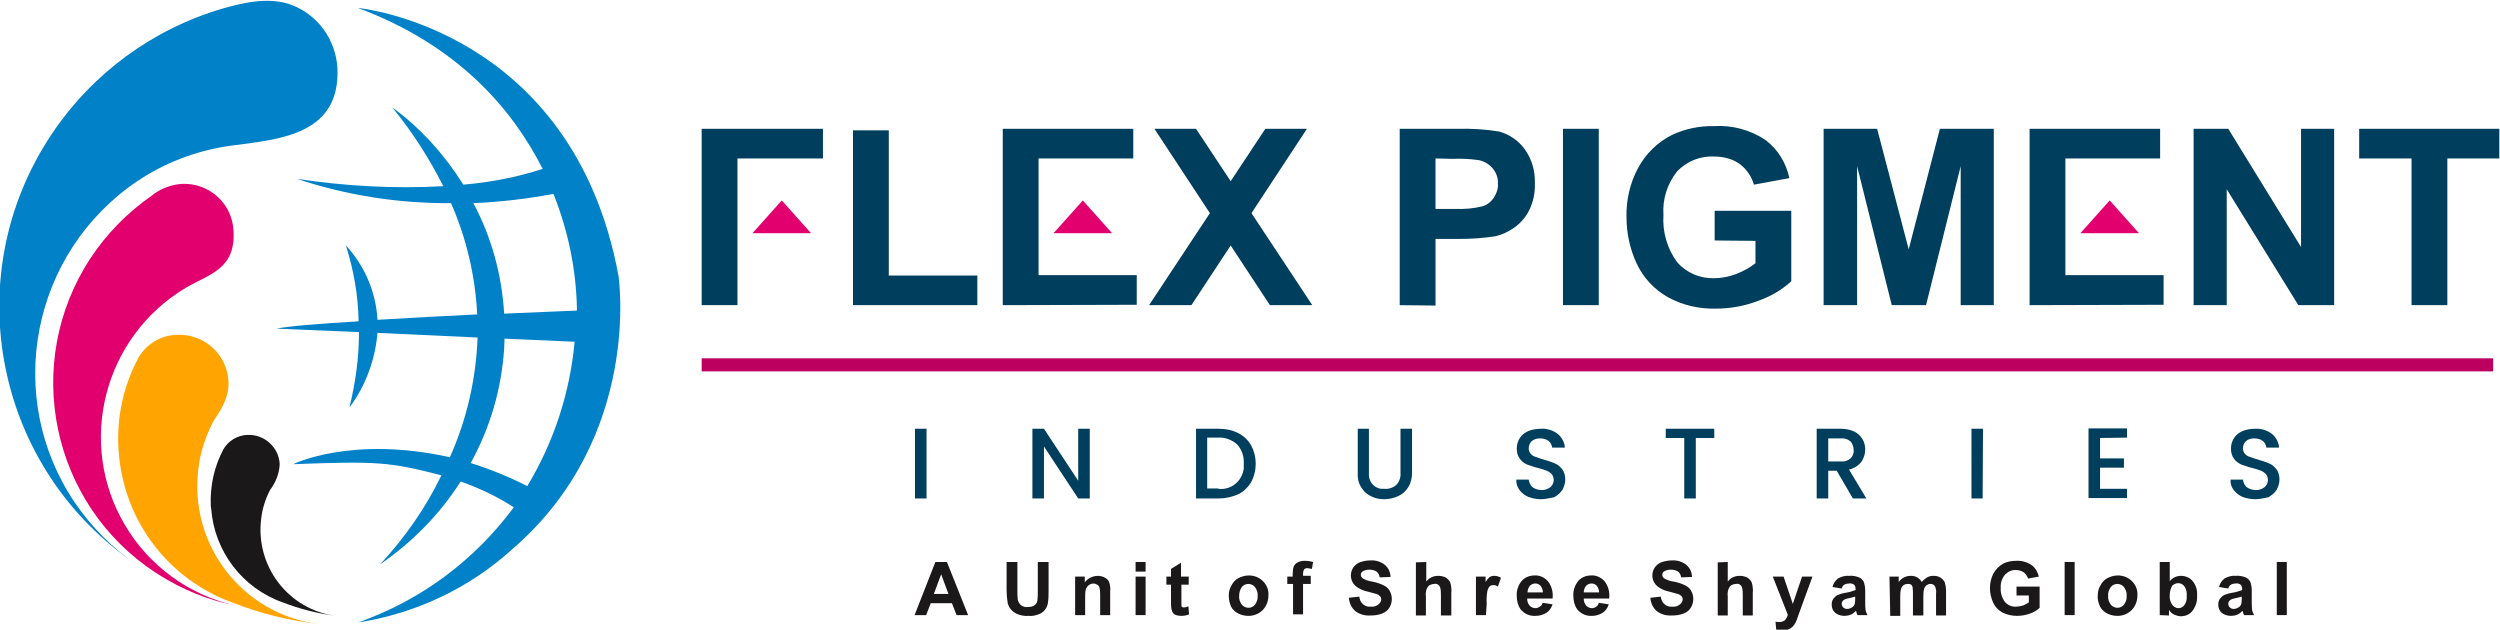 <?xml version="1.0" encoding="UTF-8"?> <svg xmlns="http://www.w3.org/2000/svg" xmlns:xlink="http://www.w3.org/1999/xlink" xmlns:xodm="http://www.corel.com/coreldraw/odm/2003" xml:space="preserve" width="230mm" height="57.932mm" version="1.1" style="shape-rendering:geometricPrecision; text-rendering:geometricPrecision; image-rendering:optimizeQuality; fill-rule:evenodd; clip-rule:evenodd" viewBox="0 0 23000 5793.2"> <defs> <style type="text/css"> .fil1 {fill:#0081C8} .fil3 {fill:#1A1818} .fil0 {fill:#E2006F} .fil2 {fill:#FFA400} .fil4 {fill:#003E5D;fill-rule:nonzero} .fil6 {fill:#1A1818;fill-rule:nonzero} .fil5 {fill:#BB0060;fill-rule:nonzero} </style> </defs> <g id="Layer_x0020_1">  <g id="Group_3787"> <g id="Group_3811"> <path id="Path_13037" class="fil0" d="M1708.91 2648.12c-754.48,449.86 -1005.97,1427.5 -559.66,2181.98 219.61,371.92 580.92,637.59 998.9,736.76 -244.41,-49.58 -474.65,-145.23 -687.18,-279.83 -10.63,-7.08 -17.71,-14.16 -28.34,-17.71 -963.48,-630.51 -1232.68,-1926.94 -602.17,-2890.41 148.78,-226.7 340.05,-421.51 563.21,-577.37 77.93,-63.77 177.1,-102.73 279.83,-109.81 251.49,-10.63 464.02,180.65 474.65,432.14 0,0 0,0 0,0 21.24,354.23 -223.16,396.73 -439.24,524.25z"></path> <path id="Path_13038" class="fil1" d="M2144.6 1337.52c-297.54,38.96 -580.92,138.14 -832.41,297.54 -17.71,10.63 -31.88,21.26 -49.59,31.88 -974.09,658.85 -1232.68,1983.62 -573.84,2957.71 155.86,226.69 350.68,425.06 580.92,577.37 -1314.14,-874.91 -1671.9,-2649.54 -796.98,-3963.68 375.47,-563.21 935.13,-974.1 1583.35,-1161.84 141.69,-38.96 410.9,-116.89 634.05,-28.34 240.87,95.64 400.26,322.33 414.43,580.92 24.79,609.26 -527.79,651.77 -959.93,708.44z"></path> <path id="Path_13039" class="fil2" d="M2102.09 3512.41c-10.63,-251.49 -223.16,-442.77 -474.65,-432.14 0,0 0,0 0,0 -145.23,3.54 -276.29,81.46 -350.67,205.44 -138.15,255.04 -201.9,538.42 -187.74,828.88 0,17.71 3.55,31.88 3.55,46.05 46.05,630.51 456.93,1172.46 1052.02,1384.99 251.49,99.18 513.62,162.94 782.82,194.82 -701.36,-92.09 -1193.72,-733.23 -1101.61,-1434.58 17.71,-145.23 63.77,-286.91 131.07,-417.98 42.49,-77.94 152.3,-201.91 145.21,-375.48z"></path> <g> <path id="Path_13040" class="fil1" d="M4638.29 2885.45c325.89,-14.17 584.46,-24.8 669.47,-28.34l0 -17.72c-7.08,-361.3 -81.46,-719.05 -216.08,-1055.57 -244.4,46.06 -488.82,74.39 -736.76,85.02 166.49,311.72 262.12,658.85 283.37,1016.61l0 0zm-308.17 1374.36c180.66,56.67 354.22,127.51 520.71,212.53 244.4,-403.82 393.18,-860.75 435.69,-1328.32l-644.68 -28.34c0,28.34 -3.55,60.21 -3.55,92.09 -24.79,368.4 -127.51,726.15 -308.17,1052.04l0 0zm-1037.86 -4186.85c0,0 1976.54,184.19 2398.06,2465.36 0,0 223.16,1477.08 -974.09,2511.4 -396.72,361.31 -892.63,595.09 -1420.42,676.55 573.84,-201.9 1069.74,-570.29 1431.04,-1059.1 -152.31,-99.18 -318.8,-177.11 -488.82,-237.33 -191.29,301.09 -446.32,559.67 -740.32,761.57 226.7,-244.41 417.98,-517.16 563.21,-818.25 -478.2,-123.97 -588,-131.07 -1363.74,-102.72 0,0 534.87,-265.67 1441.66,-63.77 155.86,-347.13 240.87,-722.6 255.03,-1101.61l-920.96 -42.51c-21.26,247.96 -109.81,488.83 -258.59,687.18 56.67,-226.69 88.56,-460.48 88.56,-694.26l-758.01 -31.87c92.09,-21.26 389.63,-46.06 754.48,-67.3 -3.54,-237.34 -46.04,-474.67 -116.89,-697.81 173.57,187.73 276.29,428.6 290.46,683.64 297.54,-17.71 623.43,-35.42 917.42,-49.59 -17.71,-354.21 -99.18,-701.35 -240.87,-1023.69 -481.73,3.55 -959.93,-70.85 -1416.87,-223.16 446.32,67.3 896.18,92.09 1346.03,67.3 -131.06,-258.58 -286.91,-502.99 -471.11,-726.15 262.12,191.28 481.73,435.69 655.3,711.97 247.96,-21.26 492.36,-67.3 729.69,-145.23 -276.28,-545.48 -775.74,-1137.03 -1700.25,-1480.62z"></path> </g> <path id="Path_13041" class="fil3" d="M2573.21 4270.44c-7.08,-155.86 -141.68,-276.3 -297.54,-269.2 0,0 0,0 0,0 -92.1,3.54 -173.58,53.13 -219.62,131.06 -85.01,159.4 -123.97,336.5 -116.89,517.16 0,10.63 0,17.71 3.55,28.34 28.34,393.18 286.92,733.23 658.85,864.28 155.86,60.22 322.34,102.73 488.83,123.97 -435.69,-56.67 -743.86,-456.93 -687.18,-896.17 10.63,-92.09 38.96,-180.65 81.47,-262.12 53.1,-70.85 84.98,-152.31 88.53,-237.32z"></path> </g> <g> <path id="Path_13042" class="fil4" d="M20748.06 4592.77c-38.95,0 -77.93,-7.08 -116.88,-21.26 -31.88,-14.16 -60.22,-35.42 -81.47,-63.76 -21.26,-28.34 -31.88,-63.77 -28.34,-95.64l113.35 0.01c3.55,24.79 14.17,49.59 31.88,67.3 21.26,17.71 53.14,28.34 81.46,28.34 31.88,3.55 60.22,-7.08 85.02,-24.79 21.26,-17.72 31.87,-42.51 31.87,-67.3 0,-17.72 -7.08,-38.96 -17.71,-53.14 -14.16,-14.16 -28.34,-24.79 -46.05,-31.88 -24.8,-10.63 -53.14,-17.71 -77.93,-24.79 -35.43,-7.08 -67.3,-21.26 -102.73,-31.88 -24.79,-10.63 -49.59,-28.34 -67.3,-53.13 -21.26,-28.34 -28.34,-60.22 -28.34,-95.64 0,-35.43 10.63,-67.3 28.34,-95.65 17.71,-28.34 46.06,-49.58 77.93,-63.76 35.43,-14.17 74.38,-21.26 116.89,-21.26 53.14,-3.55 109.81,14.16 152.31,46.05 38.96,31.88 63.77,77.93 67.3,127.52l-116.87 0.01c-3.55,-24.79 -14.17,-46.05 -31.88,-60.21 -21.26,-17.72 -49.59,-24.8 -81.46,-24.8 -28.34,0 -53.14,7.08 -74.38,24.8 -17.72,17.71 -28.35,42.5 -28.35,67.3 0,17.71 7.09,35.42 17.72,49.58 14.16,14.17 28.34,24.8 46.05,28.35 24.79,10.63 49.59,17.71 74.38,24.79 35.43,10.63 70.85,21.26 102.73,35.42 28.34,10.63 49.58,31.88 67.3,53.14 21.26,28.34 28.34,63.77 28.34,95.64 0,31.88 -10.63,63.77 -24.8,92.1 -17.71,28.34 -46.05,53.13 -77.93,70.84 -38.97,7.07 -77.94,17.7 -120.45,17.7l0 0zm-1427.49 -563.21l0 187.74 219.61 0 0 85.01 -219.61 0 0 194.82 247.95 0 0 85.01 -354.21 0 0 -641.14 354.21 0.02 0 85.01 -247.95 3.53zm-1080.37 556.13l-102.72 0 0 -641.14 106.27 0 -3.55 641.14zm-1420.41 -340.05l116.9 0c31.88,3.55 63.77,-7.08 88.56,-28.34 21.26,-21.26 31.88,-49.59 28.35,-77.93 0,-28.34 -10.63,-56.67 -28.35,-77.93 -24.79,-21.26 -56.67,-31.88 -88.56,-28.34l-116.9 0.01 0 212.53zm226.71 340.05l-148.78 -255.04 -77.93 0 0 255.04 -106.26 0 0 -641.14 219.62 0c42.5,0 85.01,7.08 123.97,24.8 31.87,14.16 56.67,38.95 77.93,70.84 17.71,28.35 24.79,63.77 24.79,95.65 0,42.5 -14.16,81.46 -35.42,113.35 -28.35,35.42 -67.3,60.22 -113.36,70.85l159.4 265.66 -123.96 -0.01zm-1275.18 -641.14l0 85.01 -170.03 0 0 556.13 -106.27 0 0 -556.13 -170.02 0 0 -85.01 446.32 0zm-1593.99 648.22c-38.96,0 -77.93,-7.08 -116.89,-21.26 -31.87,-14.16 -60.21,-35.42 -81.46,-63.76 -21.26,-28.34 -31.88,-63.77 -28.34,-95.64l113.34 0.01c3.55,24.79 14.16,49.59 31.87,67.3 21.26,17.71 53.14,28.34 81.47,28.34 31.87,3.55 60.22,-7.08 85.01,-24.79 21.26,-17.72 31.88,-42.51 31.88,-67.3 0,-17.72 -7.09,-38.96 -17.72,-53.14 -14.16,-14.16 -28.34,-24.79 -46.05,-31.88 -24.79,-10.63 -53.14,-17.71 -77.93,-24.79 -35.42,-7.08 -67.3,-21.26 -102.72,-31.88 -24.8,-10.63 -49.59,-28.34 -67.3,-53.13 -21.26,-28.34 -28.35,-60.22 -28.35,-95.64 0,-35.43 10.63,-67.3 28.35,-95.65 17.71,-28.34 46.05,-49.58 77.93,-63.76 35.42,-14.17 74.38,-21.26 116.88,-21.26 53.14,-3.55 109.81,14.16 152.32,46.05 38.96,31.88 63.76,77.93 67.3,127.52l-116.86 0.01c-3.55,-24.79 -14.17,-46.05 -31.88,-60.21 -21.26,-17.72 -49.59,-24.8 -81.46,-24.8 -24.8,0 -53.14,7.08 -74.39,24.8 -17.71,17.71 -28.34,42.5 -28.34,67.3 0,17.71 7.08,35.42 17.71,49.58 14.17,14.17 28.34,24.8 46.06,28.35 24.79,10.63 49.58,17.71 74.38,24.79 35.42,10.63 70.85,21.26 102.72,35.42 28.35,10.63 49.59,31.88 67.3,53.14 21.26,28.34 28.35,63.77 28.35,95.64 0,31.88 -10.63,63.77 -24.8,92.1 -17.71,28.34 -46.05,53.13 -77.93,70.84 -38.97,7.07 -81.48,17.7 -120.45,17.7l0 0zm-1583.35 -648.22l0 407.35c-7.09,70.85 42.5,138.15 113.35,145.23 10.63,0 21.26,0 31.88,0 38.95,3.55 77.93,-10.63 106.27,-35.42 28.34,-28.34 42.5,-70.85 38.96,-109.81l0 -407.35 106.27 0 0 407.35c0,46.05 -10.63,92.09 -35.43,131.07 -21.25,35.42 -53.13,63.76 -92.09,81.46 -38.96,17.71 -81.46,28.34 -127.52,28.34 -42.5,0 -85.01,-7.08 -123.97,-28.34 -38.96,-17.71 -67.3,-46.05 -88.56,-81.46 -24.79,-38.96 -35.42,-85.02 -31.87,-131.07l0 -407.35 102.71 0zm-1384.99 552.58c116.89,14.17 219.61,-70.85 233.79,-187.74 0,-14.16 0,-31.87 0,-46.05 3.55,-63.77 -17.71,-127.52 -60.22,-173.57 -46.05,-42.51 -109.81,-67.3 -173.57,-63.77l-102.73 0.03 0 467.57 102.73 0 0 3.53zm0 -552.58c63.76,0 123.97,10.63 180.65,38.96 49.59,24.79 92.1,63.77 120.44,113.35 28.34,53.14 42.5,109.81 42.5,170.03 0,60.22 -14.16,116.89 -42.5,170.02 -28.34,46.06 -67.3,85.01 -116.89,109.81 -56.67,24.79 -116.89,38.96 -180.66,38.96l-208.99 0.01 0 -641.14 205.45 0zm-1183.09 641.14l-106.26 0 -315.25 -478.2 0 478.2 -106.26 0 0 -641.14 106.26 0 315.25 478.2 0 -478.2 106.26 0 0 641.14zm-1501.88 0l-106.26 0 0 -641.14 106.26 0 0 641.14z"></path> </g> <rect id="Rectangle_814" class="fil5" x="6455.4" y="3296.33" width="16481.73" height="120.44"></rect> <path id="Path_13043" class="fil4" d="M22186.19 2807.52l0 -1349.57 -481.73 0 0 -272.75 1289.34 0 0 272.75 -478.19 0 0 1349.57 -329.42 0zm-2004.87 0l0 -1622.32 318.79 0 669.48 1087.45 0 -1087.45 304.63 0 0 1622.32 -329.42 0 -658.85 -1066.2 0 1066.2 -304.63 0zm-1508.97 0l0 -1622.32 1200.8 0 0 272.75 -871.37 0 0 1073.28 903.24 -0.01 0 272.75 -1232.67 3.55zm-1895.06 0l0 -1622.32 492.36 0 290.46 1108.71 286.91 -1108.71 495.91 0 0 1622.32 -304.63 0 0 -1278.73 -318.8 1278.73 -315.24 0 -318.8 -1278.73 0 1278.73 -308.17 0zm-1002.44 -595.09l0 -272.75 704.89 0 0 648.23c-85.01,77.93 -187.73,138.14 -297.54,177.1 -127.52,49.59 -258.58,74.38 -396.72,74.38 -155.86,3.55 -308.17,-31.87 -442.77,-106.27 -123.97,-70.85 -223.16,-177.1 -283.38,-304.62 -63.77,-134.6 -95.64,-283.38 -95.64,-432.15 -3.55,-155.86 31.87,-311.7 106.27,-449.85 70.85,-131.07 177.11,-237.32 311.71,-304.63 120.43,-56.67 255.03,-85.01 389.63,-81.46 166.48,-10.63 332.97,35.42 471.12,127.52 113.35,85.01 191.28,212.53 219.61,350.68l-325.88 60.22c-21.26,-74.39 -67.3,-141.69 -127.52,-187.74 -67.3,-49.59 -152.31,-70.85 -237.33,-70.85 -127.51,-7.08 -251.49,42.51 -340.05,134.6 -92.09,113.36 -138.14,258.59 -127.51,403.82 -10.63,155.86 35.42,311.7 127.51,435.69 85.02,95.64 208.99,148.77 336.51,145.23 70.84,0 141.68,-14.17 205.44,-38.96 63.77,-24.8 123.97,-56.67 177.11,-99.18l0 -205.45 -375.46 -3.56zm-1395.62 -1027.23l329.43 0 0 1622.32 -329.43 0 0 -1622.32zm-1172.46 272.75l0 464.02 177.11 0c88.56,3.55 173.57,-3.55 258.58,-24.79 42.51,-14.17 77.93,-42.51 102.73,-81.47 24.79,-38.95 38.96,-81.46 35.42,-127.51 3.55,-53.14 -17.71,-106.28 -53.13,-145.23 -35.43,-38.96 -81.47,-63.77 -131.07,-70.85 -77.93,-10.63 -155.86,-14.17 -233.79,-10.63l-155.85 -3.54zm-329.42 1349.57l0 -1622.32 524.24 0c131.07,-3.54 262.12,3.55 389.64,24.8 92.09,24.79 177.11,81.46 233.79,159.39 67.3,92.1 99.18,201.9 95.64,315.26 3.55,88.56 -14.16,173.57 -53.13,251.49 -31.88,63.76 -77.93,116.88 -138.15,159.39 -49.59,35.42 -109.81,63.77 -170.03,77.93 -113.35,17.71 -226.69,24.79 -340.05,24.79l-212.53 0.02 0 612.8 -329.42 -3.55zm-2305.95 0l559.66 -846.58 -510.08 -775.74 382.56 0 318.8 481.74 318.8 -481.74 382.55 0 -510.08 775.74 559.66 846.58 -389.63 0 -361.31 -549.03 -361.31 549.03 -389.62 0zm-1346.02 0l0 -1622.32 1200.79 0 0 272.75 -871.37 0 0 1073.28 903.26 -0.01 0 272.75 -1232.68 3.55zm-1377.91 0l0 -1608.15 329.42 0 0 1335.4 814.7 0 0 272.75 -1144.12 0zm-1392.08 0l0 -1622.32 1115.79 0 0 272.75 -786.36 0 0 1349.57 -329.43 0z"></path> <polygon id="Path_13044" class="fil0" points="6922.95,2145.13 7461.37,2145.13 7192.17,1844.04 "></polygon> <polygon id="Path_13045" class="fil0" points="9692.95,2145.13 10231.35,2145.13 9962.15,1844.04 "></polygon> <polygon id="Path_13046" class="fil0" points="19139.91,2145.13 19678.33,2145.13 19409.13,1844.04 "></polygon> <path id="Path_13047" class="fil6" d="M8725.92 5464.14l-67.3 -180.65 -67.3 180.65 134.6 0zm180.66 194.83l-106.26 0 -42.51 -109.8 -194.82 -0.02 -42.5 109.81 -106.28 0.01 191.29 -488.82 106.26 0 194.82 488.82z"></path> <path id="Path_13048" class="fil6" d="M9260.79 5170.15l99.19 0 0 265.66c0,28.34 0,53.14 3.55,81.47 3.54,17.71 14.16,35.42 28.34,49.58 17.71,14.17 42.5,21.26 63.76,17.72 21.26,0 46.06,-3.55 63.77,-17.72 14.16,-10.62 21.26,-24.79 24.79,-42.5 3.55,-28.34 3.55,-56.67 3.55,-85.01l0 -269.2 99.15 0 0 258.58c0,42.51 0,85.01 -7.08,123.97 -3.55,21.26 -14.16,42.51 -28.34,60.22 -14.17,17.71 -35.43,31.87 -56.67,38.96 -28.34,10.63 -60.22,17.71 -92.1,14.16 -35.42,3.55 -70.84,-3.55 -106.27,-17.71 -21.26,-10.63 -42.5,-24.79 -56.67,-42.51 -14.16,-14.16 -21.26,-35.42 -28.34,-53.13 -7.08,-42.51 -10.63,-81.47 -10.63,-123.97l0 -258.57z"></path> <path id="Path_13049" class="fil6" d="M10213.64 5658.97l-92.1 0 0 -180.65c0,-24.8 0,-49.59 -7.08,-74.38 -3.55,-10.63 -10.63,-21.26 -21.26,-24.8 -10.63,-7.08 -21.26,-10.63 -31.88,-10.63 -14.16,0 -31.87,3.55 -42.5,14.17 -14.17,7.08 -21.26,21.26 -28.35,35.42 -7.08,28.34 -7.08,53.14 -7.08,81.46l0 159.4 -92.09 0.01 0 -354.21 88.56 -0.01 0 53.13c38.96,-53.13 113.35,-74.38 173.57,-49.59 14.16,7.09 28.34,14.17 38.96,28.35 10.63,10.63 14.16,24.79 17.71,38.95 3.55,21.26 7.08,42.51 3.55,63.77l-0.01 219.61z"></path> <path id="Path_13050" class="fil6" d="M10447.43 5304.75l92.09 0 0 354.21 -92.09 0.01 0 -354.22zm0 -134.6l92.09 0 0 88.56 -92.09 0 0 -88.56z"></path> <path id="Path_13051" class="fil6" d="M10936.24 5304.75l0 74.38 -67.3 0 0 145.23c0,17.71 0,35.42 0,49.59 0,3.54 3.55,10.63 7.08,10.63 3.55,3.54 10.63,3.54 17.71,3.54 14.17,0 24.8,-3.54 38.96,-10.63l7.08 74.39c-24.79,10.63 -49.59,14.16 -74.38,14.16 -14.16,0 -31.88,-3.55 -46.05,-7.08 -10.63,-3.55 -21.26,-10.63 -28.34,-21.26 -7.09,-10.63 -10.63,-24.79 -14.17,-35.42 -3.55,-21.26 -3.55,-42.51 -3.55,-67.3l0 -155.86 -42.48 0.01 0 -74.38 42.51 0 0 -70.85 92.09 -56.67 0 127.52 70.84 0z"></path> <g> <path id="Path_13052" class="fil6" d="M11400.27 5481.85c-3.55,28.34 7.08,56.67 24.8,81.47 14.16,17.71 38.95,28.34 60.21,28.34 24.8,0 46.06,-10.63 60.22,-28.34 17.71,-24.8 28.34,-53.14 24.8,-81.47 3.54,-28.34 -7.09,-56.67 -24.8,-81.46 -14.16,-17.71 -38.96,-28.34 -60.22,-28.34 -24.79,0 -46.05,10.63 -60.21,28.34 -17.72,24.79 -24.8,53.13 -24.8,81.46l0 0zm-95.64 -3.53c0,-31.88 7.08,-63.77 24.79,-92.1 14.17,-28.34 35.43,-53.13 63.77,-67.3 28.34,-14.16 60.22,-24.79 95.64,-24.79 49.59,0 95.64,17.71 131.07,53.14 35.42,35.42 53.13,81.46 49.59,131.06 0,49.59 -17.72,99.18 -53.14,134.6 -35.42,35.43 -81.46,53.14 -131.07,53.14 -31.87,0 -63.76,-7.08 -92.09,-21.26 -28.34,-14.17 -53.14,-35.43 -67.3,-63.77 -14.18,-31.89 -21.26,-67.3 -21.26,-102.72z"></path> </g> <path id="Path_13053" class="fil6" d="M11839.5 5304.75l53.13 0 0 -28.35c0,-21.26 3.55,-46.05 10.63,-67.3 7.08,-14.16 21.26,-28.34 35.43,-35.42 21.26,-10.63 42.5,-14.16 63.76,-14.16 28.34,0 53.14,3.54 77.93,10.63l-10.63 63.76c-14.16,-3.55 -28.34,-3.55 -42.5,-7.08 -10.63,0 -21.26,3.55 -28.35,10.63 -7.08,10.63 -10.63,24.79 -10.63,35.42l0 24.8 70.84 -0.02 0 74.39 -70.84 0 0 279.83 -92.1 0 0 -279.83 -53.13 0 0 -67.3 -3.54 0z"></path> <path id="Path_13054" class="fil6" d="M12409.79 5499.56l95.64 -10.63c3.55,28.35 14.16,53.14 35.42,70.85 21.26,17.71 46.06,24.8 70.85,21.26 24.8,3.55 49.59,-3.55 70.85,-21.26 14.16,-10.63 24.79,-28.34 24.79,-46.05 0,-10.63 -3.54,-21.26 -10.63,-28.34 -10.63,-10.63 -21.26,-17.71 -35.42,-21.26 -10.63,-3.55 -38.96,-10.63 -77.93,-21.26 -38.96,-7.08 -77.93,-24.8 -109.81,-49.59 -49.58,-42.51 -60.21,-113.35 -24.79,-170.02 14.16,-21.26 35.42,-38.96 60.22,-49.59 31.87,-10.63 63.76,-17.72 95.64,-17.72 49.59,-3.54 99.18,10.63 138.15,42.51 31.87,28.34 49.59,67.3 49.59,109.81l-99.18 3.55c-3.55,-21.26 -10.63,-38.96 -28.34,-53.14 -17.71,-10.63 -38.96,-17.71 -63.77,-17.71 -24.79,0 -46.05,3.54 -67.3,17.71 -10.63,7.08 -14.16,17.71 -14.16,31.88 0,10.63 7.08,21.26 14.16,28.34 28.34,17.71 60.22,28.34 92.1,31.87 35.42,7.09 70.84,17.72 106.27,35.43 21.26,10.63 42.5,28.34 53.13,49.59 28.35,49.58 24.8,109.8 -3.54,155.86 -14.17,24.79 -38.96,42.5 -67.3,53.13 -35.43,14.17 -70.85,17.71 -106.28,17.71 -49.58,3.55 -102.72,-10.63 -141.68,-42.5 -31.89,-28.33 -53.13,-70.84 -56.68,-120.43z"></path> <path id="Path_13055" class="fil6" d="M13121.76 5170.15l0 180.65c24.8,-35.42 67.3,-53.14 109.81,-53.14 21.26,0 38.96,3.55 60.22,10.63 14.16,7.09 28.34,17.72 38.95,31.88 10.63,10.63 14.17,24.79 17.72,42.51 3.54,24.79 7.08,46.05 3.54,70.84l0 208.99 -95.64 0 0 -187.74c0,-24.79 0,-46.05 -7.08,-70.85 -3.55,-10.63 -10.63,-17.71 -17.71,-24.79 -10.63,-7.08 -21.26,-10.63 -35.43,-7.08 -14.16,0 -28.34,3.54 -42.5,10.63 -14.17,7.08 -21.26,21.26 -28.34,35.42 -7.09,21.26 -10.63,46.05 -7.09,67.3l0 177.11 -92.08 0 0 -488.83 95.63 -3.53z"></path> <path id="Path_13056" class="fil6" d="M13670.81 5658.97l-92.1 0 0 -354.21 88.55 -0.01 0 49.58c10.63,-17.71 24.79,-35.42 38.96,-46.05 10.63,-7.08 24.79,-10.63 42.5,-10.63 21.26,0 42.51,7.08 60.22,17.71l-28.34 81.47c-14.17,-10.63 -28.34,-14.17 -42.51,-14.17 -10.63,0 -24.79,3.55 -31.87,10.63 -10.63,10.63 -17.72,24.8 -21.26,38.96 -7.09,38.96 -10.63,77.93 -7.09,120.44l-7.06 106.28z"></path> <path id="Path_13057" class="fil6" d="M14195.04 5453.52c0,-21.26 -7.08,-46.05 -21.26,-63.76 -24.79,-28.34 -67.3,-28.34 -95.64,-3.55 0,0 -3.55,3.55 -3.55,3.55 -14.16,17.71 -21.26,38.96 -21.26,60.22l141.71 0 0 3.54zm-3.54 92.1l92.09 14.16c-10.63,31.88 -28.34,60.22 -56.67,77.93 -28.34,17.71 -63.77,28.34 -99.18,28.34 -53.13,3.55 -102.72,-17.71 -138.14,-60.21 -24.8,-35.43 -35.43,-77.93 -35.43,-123.97 -3.55,-49.59 14.17,-99.18 46.06,-138.15 28.34,-31.88 70.84,-49.59 116.88,-49.59 46.06,-3.55 92.1,17.71 123.97,53.14 35.43,46.05 49.59,102.72 42.51,159.39l-233.78 -0.01c0,24.79 7.09,46.05 21.26,63.76 14.17,14.17 31.88,24.8 53.14,24.8 14.16,0 24.79,-3.55 35.42,-10.63 21.25,-10.62 28.33,-21.25 31.87,-38.96z"></path> <path id="Path_13058" class="fil6" d="M14712.2 5453.52c0,-21.26 -7.08,-46.05 -21.26,-63.76 -24.8,-28.34 -67.3,-28.34 -95.64,-3.55 0,0 -3.55,3.55 -3.55,3.55 -14.16,17.71 -21.26,38.96 -21.26,60.22l141.71 0 0 3.54zm-3.54 92.1l92.1 14.16c-10.63,31.88 -28.34,60.22 -56.67,77.93 -28.34,17.71 -63.77,28.34 -95.64,28.34 -53.14,3.55 -102.73,-17.71 -138.15,-60.21 -24.8,-35.43 -35.43,-77.93 -35.43,-123.97 -3.54,-49.59 14.17,-99.18 46.06,-138.15 28.34,-31.88 70.85,-49.59 116.89,-49.59 46.05,-3.55 92.09,17.71 123.97,53.14 35.42,46.05 49.59,102.72 42.5,159.39l-233.77 -0.01c0,24.79 7.08,46.05 21.26,63.76 14.16,14.17 31.87,24.8 53.13,24.8 14.17,0 24.8,-3.55 35.43,-10.63 17.69,-10.62 24.78,-21.25 28.32,-38.96z"></path> <path id="Path_13059" class="fil6" d="M15183.31 5499.56l95.65 -10.63c3.54,28.35 14.16,53.14 35.42,70.85 21.26,17.71 46.05,24.8 70.85,21.26 24.79,3.55 49.59,-3.55 70.85,-21.26 14.16,-10.63 24.79,-28.34 24.79,-46.05 0,-10.63 -3.55,-21.26 -10.63,-28.34 -10.63,-10.63 -21.26,-17.71 -35.42,-21.26 -10.63,-3.55 -38.96,-10.63 -77.93,-21.26 -38.96,-7.08 -77.93,-24.8 -109.81,-49.59 -49.59,-42.51 -60.22,-113.35 -24.79,-170.02 14.16,-21.26 35.42,-38.96 60.21,-49.59 31.88,-10.63 63.77,-17.72 95.65,-17.72 49.58,-3.54 99.17,10.63 138.14,42.51 31.88,28.34 49.59,67.3 49.59,109.81l-99.17 3.55c-3.55,-21.26 -10.63,-38.96 -28.35,-53.14 -17.71,-10.63 -38.95,-17.71 -63.76,-17.71 -24.8,0 -46.06,3.54 -67.3,17.71 -10.63,7.08 -14.17,17.71 -14.17,31.88 0,10.63 7.09,21.26 14.17,28.34 28.34,17.71 60.22,28.34 92.09,31.87 35.43,7.09 70.85,17.72 106.27,35.43 21.26,10.63 42.51,28.34 53.14,49.59 28.34,49.58 24.79,109.8 -3.55,155.86 -14.16,24.79 -38.96,42.5 -67.3,53.13 -35.42,14.17 -70.85,17.71 -106.27,17.71 -49.59,3.55 -102.72,-10.63 -141.68,-42.5 -31.89,-28.33 -53.15,-70.84 -56.69,-120.43z"></path> <path id="Path_13060" class="fil6" d="M15895.29 5170.15l0 180.65c24.79,-35.42 67.3,-53.14 109.8,-53.14 21.26,0 38.96,3.55 60.22,10.63 14.17,7.09 28.34,17.72 38.96,31.88 10.63,10.63 14.16,24.79 17.71,42.51 3.55,24.79 7.08,46.05 3.55,70.84l0 208.99 -92.09 0 0 -187.74c0,-24.79 0,-46.05 -7.09,-70.85 -3.54,-10.63 -10.63,-17.71 -17.71,-24.79 -10.63,-7.08 -21.26,-10.63 -35.42,-7.08 -14.17,0 -28.34,3.54 -42.51,10.63 -14.16,7.08 -21.26,21.26 -28.34,35.42 -7.08,21.26 -10.63,46.05 -7.08,67.3l0 177.11 -92.1 0 0 -488.83 92.1 -3.53z"></path> <path id="Path_13061" class="fil6" d="M16309.72 5304.75l99.19 0 85.01 251.49 85.01 -251.49 95.63 0 -123.97 340.04 -21.26 60.22c-7.08,17.71 -14.16,31.88 -24.79,46.06 -7.09,10.63 -14.17,17.71 -24.8,24.79 -10.63,7.08 -24.79,14.17 -35.42,17.71 -14.17,3.55 -31.88,7.08 -49.59,7.08 -17.71,0 -35.42,-3.54 -53.14,-7.08l-7.08 -74.38c14.17,3.55 24.8,3.55 38.96,3.55 17.71,0 35.42,-7.08 49.59,-17.71 10.63,-14.17 21.26,-31.88 24.79,-49.59l-138.13 -350.69z"></path> <path id="Path_13062" class="fil6" d="M17067.75 5488.95c-10.63,3.55 -31.88,7.08 -56.67,14.16 -17.72,3.55 -35.43,7.08 -49.59,17.71 -10.63,7.09 -17.71,21.26 -17.71,31.88 0,14.16 3.54,24.79 14.16,35.42 10.63,10.63 24.79,14.17 35.42,14.17 17.72,0 35.43,-7.08 49.59,-17.71 10.63,-7.09 17.71,-17.72 21.26,-31.88 3.55,-14.16 3.55,-31.88 3.55,-46.05l-0.01 -17.7zm-123.97 -74.4l-85.02 -14.16c7.09,-31.88 24.8,-56.67 49.59,-77.93 31.88,-17.71 67.3,-28.34 102.73,-24.8 31.87,-3.54 63.76,3.55 92.09,14.17 17.71,7.08 31.88,21.26 42.51,38.96 10.63,28.34 14.16,56.67 14.16,85.01l0 109.81c0,24.79 0,46.05 3.55,67.3 3.55,17.71 10.63,31.87 17.71,46.05l-92.09 0.01c-3.55,-7.08 -7.09,-14.16 -10.63,-28.34 0,-7.08 -3.55,-10.63 -3.55,-10.63 -14.17,14.17 -31.88,28.34 -49.59,35.42 -17.71,7.09 -38.96,10.63 -56.67,10.63 -31.88,0 -63.77,-10.63 -85.01,-28.34 -21.26,-17.71 -31.88,-46.05 -31.88,-74.38 0,-17.71 3.55,-38.96 14.17,-53.14 10.63,-14.16 24.79,-28.34 38.95,-35.42 24.8,-10.63 49.59,-17.71 74.39,-21.26 31.87,-3.55 60.21,-14.16 92.09,-24.79l0 -10.63c0,-14.17 -3.55,-28.34 -14.16,-38.96 -14.17,-10.63 -31.88,-14.17 -49.59,-10.63 -14.17,0 -28.34,3.55 -38.96,10.63 -14.18,7.09 -21.26,21.26 -24.79,35.42z"></path> <path id="Path_13063" class="fil6" d="M17383 5304.75l85.01 0 0 49.58c24.8,-35.42 67.3,-56.67 109.81,-56.67 21.26,0 42.51,3.55 60.22,14.17 17.71,10.63 31.87,24.79 42.5,42.5 14.17,-17.71 31.88,-31.87 49.59,-42.5 17.71,-10.63 38.96,-14.17 56.67,-14.17 24.8,0 46.06,3.55 67.3,17.72 17.71,10.63 31.88,28.34 38.96,46.05 7.08,24.79 10.63,49.59 10.63,74.38l0 226.7 -92.08 0 0 -201.9c3.55,-24.8 0,-46.06 -10.63,-67.3 -7.08,-14.17 -24.79,-21.26 -38.96,-21.26 -14.16,0 -24.79,3.54 -35.42,10.63 -10.63,7.08 -21.26,21.26 -24.8,35.42 -7.08,24.79 -7.08,49.59 -7.08,74.38l0 170.03 -95.64 0 0 -194.82c0,-21.26 0,-46.06 -3.55,-67.3 -3.55,-10.63 -7.08,-17.71 -14.16,-21.26 -7.09,-7.08 -17.72,-7.08 -28.35,-7.08 -14.16,0 -28.34,3.54 -38.95,10.63 -10.63,7.08 -21.26,21.26 -24.8,35.42 -7.08,24.79 -7.08,49.59 -7.08,74.38l0 173.57 -92.11 0 -7.08 -361.3z"></path> <path id="Path_13064" class="fil6" d="M18551.92 5478.32l0 -81.47 212.54 -0.01 0 194.82c-24.8,24.79 -56.68,42.51 -88.56,53.13 -38.96,14.17 -77.93,21.26 -120.44,21.26 -46.05,0 -92.1,-10.63 -134.6,-31.87 -38.96,-21.26 -67.3,-53.14 -85.01,-92.1 -17.72,-42.5 -28.35,-85.01 -28.35,-131.06 0,-46.06 10.63,-95.64 31.88,-134.6 21.26,-38.96 53.14,-70.85 92.1,-92.1 35.42,-17.71 77.93,-24.79 116.88,-24.79 49.59,-3.55 99.18,10.63 141.69,38.96 35.42,24.79 56.67,63.76 67.3,106.27l-99.18 17.71c-7.08,-21.26 -21.26,-42.5 -38.96,-56.67 -21.26,-14.16 -46.05,-21.26 -70.85,-21.26 -38.95,-3.55 -74.38,14.17 -102.72,42.51 -28.34,35.42 -42.51,77.93 -38.96,120.43 -3.55,46.06 10.63,92.1 38.96,131.07 24.79,28.34 63.77,46.05 102.72,42.51 21.26,0 42.51,-3.55 63.77,-10.63 17.71,-7.09 38.96,-17.72 53.14,-28.35l0 -63.76 -113.35 0z"></path> <rect id="Rectangle_815" class="fil6" x="18994.69" y="5170.14" width="92.09" height="488.83"></rect> <g> <path id="Path_13065" class="fil6" d="M19394.95 5481.85c-3.55,28.34 7.08,56.67 24.8,81.47 14.16,17.71 38.95,28.34 60.21,28.34 24.8,0 46.06,-10.63 60.22,-28.34 17.71,-24.8 28.34,-53.14 24.8,-81.47 3.54,-28.34 -7.09,-56.67 -24.8,-81.46 -14.16,-17.71 -38.96,-28.34 -60.22,-28.34 -24.79,0 -46.05,10.63 -60.21,28.34 -17.7,24.79 -28.33,53.13 -24.8,81.46l0 0zm-95.63 -3.53c0,-31.88 7.08,-63.77 24.8,-92.1 14.16,-28.34 35.42,-53.13 63.76,-67.3 28.34,-14.16 60.22,-24.79 95.64,-24.79 49.59,0 95.65,17.71 131.07,53.14 35.42,35.42 53.14,81.46 49.59,131.06 0,49.59 -17.71,99.18 -53.14,134.6 -35.42,35.43 -81.46,53.14 -131.06,53.14 -31.88,0 -63.77,-7.08 -92.1,-21.26 -28.34,-14.17 -53.13,-35.43 -67.3,-63.77 -14.18,-31.89 -24.81,-67.3 -21.26,-102.72z"></path> </g> <g> <path id="Path_13066" class="fil6" d="M19961.71 5474.77c-3.55,28.34 3.55,56.67 17.71,81.47 14.16,24.79 38.96,38.95 63.77,38.95 21.26,0 38.95,-10.63 53.13,-28.34 17.71,-24.79 24.8,-53.13 21.26,-85.01 3.55,-31.88 -3.55,-60.22 -21.26,-88.56 -14.16,-17.71 -35.42,-28.34 -56.67,-28.34 -21.26,0 -42.5,10.63 -56.67,24.79 -14.19,28.37 -21.27,56.71 -21.27,85.04l0 0zm-92.1 184.2l0 -488.82 92.1 0 0 177.1c24.79,-31.87 63.76,-49.59 102.72,-49.59 42.51,0 81.47,17.72 106.27,46.06 31.88,38.96 46.06,85.01 42.51,134.6 3.55,49.59 -10.63,99.17 -42.51,141.68 -24.79,31.88 -63.76,49.59 -106.27,49.59 -21.26,0 -42.5,-7.08 -60.22,-14.17 -21.26,-10.63 -38.95,-24.79 -49.58,-46.05l0 53.14 -85.02 -3.54z"></path> </g> <path id="Path_13067" class="fil6" d="M20624.09 5488.95c-10.63,3.55 -31.87,7.08 -56.67,14.16 -17.71,3.55 -35.42,7.08 -49.59,17.71 -10.62,7.09 -17.71,21.26 -17.71,31.88 0,14.16 3.55,24.79 14.17,35.42 10.63,10.63 24.79,14.17 35.42,14.17 17.71,0 35.43,-7.08 49.59,-17.71 10.63,-7.09 17.71,-17.72 21.26,-31.88 3.55,-14.16 3.55,-31.88 3.55,-46.05l-0.02 -17.7zm-123.98 -74.4l-85.01 -14.16c7.08,-31.88 24.79,-56.67 49.59,-77.93 31.87,-17.71 67.3,-28.34 102.72,-24.8 31.88,-3.54 63.77,3.55 92.09,14.17 17.72,7.08 31.88,21.26 42.51,38.96 10.63,28.34 14.16,56.67 14.16,85.01l0 109.81c0,24.79 0,46.05 3.55,67.3 3.55,17.71 10.63,31.87 17.71,46.05l-92.09 0.01c-3.55,-7.08 -7.08,-14.16 -10.63,-28.34 0,-7.08 -3.55,-10.63 -3.55,-10.63 -14.16,14.17 -31.87,28.34 -49.59,35.42 -17.71,7.09 -38.95,10.63 -56.67,10.63 -31.87,0 -63.76,-10.63 -85.01,-28.34 -21.26,-17.71 -31.87,-46.05 -31.87,-74.38 0,-17.71 3.54,-38.96 14.16,-53.14 10.63,-14.16 24.79,-28.34 38.96,-35.42 24.79,-10.63 49.59,-17.71 74.38,-21.26 31.88,-3.55 60.22,-14.16 92.09,-24.79l0 -10.63c0,-14.17 -3.54,-28.34 -14.16,-38.96 -14.16,-10.63 -31.88,-14.17 -49.59,-10.63 -14.16,0 -28.34,3.55 -38.96,10.63 -14.16,7.09 -21.24,21.26 -24.79,35.42z"></path> <rect id="Rectangle_816" class="fil6" x="20946.42" y="5170.14" width="92.09" height="488.83"></rect> </g> </g> </svg> 